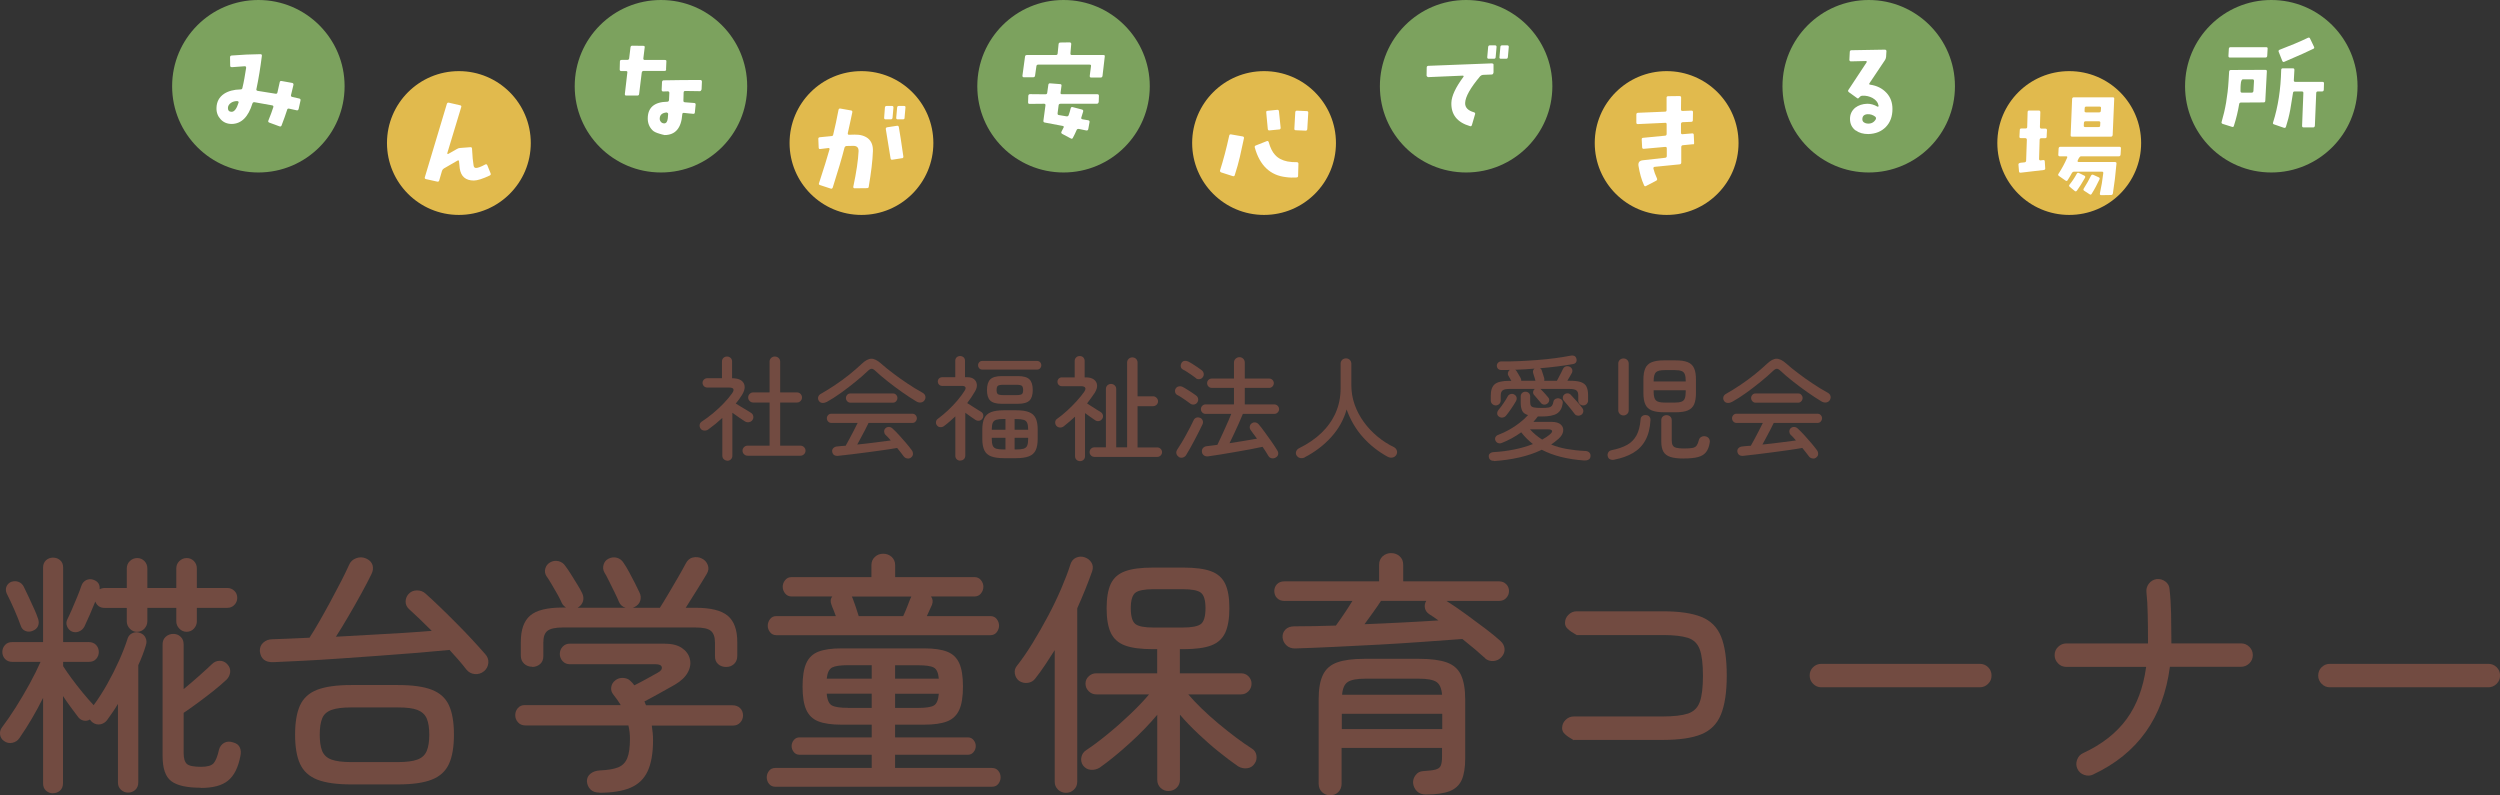 <?xml version="1.0" encoding="UTF-8"?>
<svg id="_レイヤー_2" data-name="レイヤー 2" xmlns="http://www.w3.org/2000/svg" viewBox="0 0 353.96 112.61">
  <rect x="0" y="0" width="353.96" height="112.61" fill="#333333" stroke="none"/>
  <defs>
    <style>
      .cls-1 {
        fill: #e1ba4d;
      }

      .cls-2 {
        fill: #fff;
      }

      .cls-3 {
        fill: #7ca25e;
      }

      .cls-4 {
        fill: #724b41;
      }
    </style>
  </defs>
  <g id="footer">
    <g>
      <g>
        <path class="cls-4" d="M102.98,65.22c-.19,0-.36-.07-.5-.2-.14-.13-.21-.31-.21-.52v-5.33c-.32.3-.65.58-.98.86-.34.27-.67.53-1.02.78-.17.12-.37.17-.58.15-.22-.02-.39-.11-.5-.28-.12-.17-.16-.35-.13-.54.03-.19.13-.34.3-.45.51-.33,1.04-.72,1.57-1.16s1.04-.91,1.51-1.4c.47-.49.87-.96,1.19-1.41.41-.56.27-.85-.4-.85h-3.09c-.18,0-.34-.06-.47-.19-.13-.13-.2-.29-.2-.48,0-.18.07-.34.2-.46.13-.13.29-.19.47-.19h2.08v-2.37c0-.21.07-.38.21-.51s.3-.19.5-.19c.2,0,.37.06.51.19s.21.3.21.51v2.37c.86.01,1.42.25,1.66.73s.13,1.06-.34,1.77c-.23.36-.5.73-.8,1.09.21.13.46.28.73.44.27.17.54.33.8.48.26.16.47.29.63.39.17.11.28.26.32.46.04.2,0,.38-.11.55s-.28.27-.48.31c-.2.04-.39,0-.58-.1-.22-.14-.5-.33-.84-.56-.34-.23-.65-.46-.95-.67v6.08c0,.21-.07.39-.21.52-.14.13-.31.2-.51.2ZM105.84,64.52c-.19,0-.36-.07-.5-.21-.14-.14-.21-.3-.21-.5s.07-.36.21-.5.3-.21.5-.21h3.12v-6.11h-2.32c-.19,0-.36-.07-.5-.21s-.21-.3-.21-.5c0-.2.07-.37.21-.51s.3-.21.5-.21h2.32v-4.34c0-.22.07-.4.22-.54.14-.13.32-.2.52-.2.21,0,.39.07.54.2.14.13.22.31.22.54v4.34h2.38c.19,0,.36.07.5.21.14.14.21.31.21.51s-.07.36-.21.5c-.14.14-.3.21-.5.21h-2.38v6.11h2.88c.19,0,.36.07.5.21.14.14.21.3.21.5s-.07.36-.21.5c-.14.14-.3.21-.5.21h-7.49Z"/>
        <path class="cls-4" d="M117,56.92c-.2.11-.41.15-.62.12s-.37-.14-.47-.33c-.1-.17-.11-.35-.06-.53.06-.18.19-.33.39-.43.64-.36,1.31-.78,2-1.24.69-.46,1.36-.95,2.01-1.47.64-.52,1.22-1.02,1.74-1.51.5-.48.96-.73,1.36-.74s.86.21,1.38.67c.48.43,1.04.89,1.7,1.38.65.5,1.33.98,2.05,1.46.71.48,1.41.9,2.08,1.27.25.13.39.29.45.5.05.2.02.39-.1.58s-.29.29-.5.33c-.22.04-.45-.01-.68-.15-.64-.38-1.32-.83-2.03-1.33-.71-.5-1.4-1.02-2.06-1.54s-1.24-1.02-1.73-1.48c-.19-.18-.36-.27-.5-.27s-.32.1-.52.29c-.51.49-1.1,1.01-1.77,1.55-.67.54-1.35,1.07-2.06,1.58-.71.51-1.39.94-2.04,1.3ZM129,64.77c-.16.13-.34.18-.54.14-.2-.03-.36-.12-.48-.26-.14-.18-.29-.38-.45-.59-.16-.21-.33-.43-.51-.64-.54.1-1.18.2-1.9.3-.72.11-1.47.21-2.26.31-.79.1-1.55.2-2.28.29s-1.38.16-1.94.22c-.48.03-.75-.17-.82-.61-.02-.2.04-.37.18-.5.14-.13.32-.21.54-.22.18-.02.37-.04.57-.06.2-.02.4-.03.62-.04.15-.26.33-.58.53-.96.2-.38.41-.78.62-1.18s.39-.77.55-1.09h-3.74c-.17,0-.32-.07-.44-.2-.12-.13-.18-.29-.18-.46s.06-.32.18-.45c.12-.13.27-.19.44-.19h11.49c.18,0,.33.06.45.19s.18.28.18.45-.06.32-.18.46-.27.2-.45.2h-6.21c-.13.28-.29.59-.47.95-.19.36-.38.72-.58,1.09-.2.37-.38.71-.55,1.02.83-.08,1.67-.18,2.52-.29.85-.11,1.59-.2,2.23-.29-.26-.31-.51-.58-.77-.82-.11-.12-.16-.27-.17-.45,0-.18.06-.33.18-.45.15-.14.32-.2.51-.19.19.01.36.09.5.22.29.27.6.58.93.94.33.36.65.73.97,1.1.31.37.59.71.82,1.03.12.15.17.33.17.53,0,.2-.09.36-.25.48ZM120.39,57.01c-.17,0-.32-.07-.44-.2-.12-.13-.18-.29-.18-.46s.06-.32.18-.45c.12-.13.27-.19.44-.19h6.06c.17,0,.31.06.43.19.12.13.18.28.18.45s-.06.32-.18.46c-.12.13-.26.2-.43.2h-6.06Z"/>
        <path class="cls-4" d="M135.95,65.22c-.19,0-.35-.06-.49-.19-.13-.13-.2-.3-.2-.51v-5.57c-.26.25-.52.48-.78.71s-.54.45-.82.66c-.15.12-.32.17-.52.16s-.35-.09-.47-.24c-.12-.14-.17-.3-.15-.49.02-.19.1-.33.25-.44.48-.35.96-.76,1.46-1.22.49-.46.94-.93,1.35-1.42.41-.49.74-.94,1-1.36.14-.22.17-.39.1-.5-.07-.11-.22-.17-.44-.17h-2.83c-.18,0-.33-.06-.45-.18-.12-.12-.18-.27-.18-.44,0-.18.06-.33.18-.44s.27-.17.45-.17h1.84v-2.32c0-.21.07-.38.2-.5.13-.12.3-.18.49-.18s.35.06.49.18c.13.12.2.29.2.5v2.32h.37c.37,0,.67.09.9.27.22.18.36.42.4.72.04.3-.03.62-.22.96-.17.3-.35.59-.54.87s-.39.56-.6.84c.18.12.4.26.66.42.26.17.5.32.74.47.24.15.43.27.57.35.17.1.27.24.3.43.03.19,0,.36-.1.51-.11.17-.25.27-.44.31-.19.04-.37,0-.55-.1-.17-.12-.39-.27-.67-.46-.28-.19-.54-.38-.78-.56v6.06c0,.21-.07.38-.2.51-.13.13-.3.19-.5.19ZM139.09,52.33c-.18,0-.33-.06-.44-.18-.11-.12-.17-.27-.17-.44s.06-.31.17-.43c.11-.12.26-.18.44-.18h7.73c.18,0,.33.06.44.18.11.12.17.26.17.43s-.06.32-.17.44c-.11.12-.26.18-.44.18h-7.73ZM142.12,64.87c-.76,0-1.36-.09-1.8-.26-.44-.17-.76-.45-.95-.85s-.29-.93-.29-1.6v-1.36c0-.67.1-1.21.29-1.6s.51-.68.95-.85,1.04-.26,1.8-.26h1.76c.76,0,1.36.08,1.8.26.44.17.76.45.95.85.19.39.29.93.29,1.6v1.36c0,.67-.1,1.21-.29,1.6-.19.39-.51.68-.95.85-.44.17-1.04.26-1.8.26h-1.76ZM141.83,57.17c-.78,0-1.32-.15-1.63-.46-.31-.3-.46-.8-.46-1.48s.15-1.2.46-1.51.85-.47,1.63-.47h2.3c.78,0,1.32.16,1.63.47.31.31.46.82.46,1.51s-.16,1.18-.46,1.48c-.31.3-.85.46-1.63.46h-2.3ZM140.42,60.84h1.94v-1.52h-.24c-.46,0-.81.04-1.06.11-.25.08-.41.22-.5.43-.09.21-.14.53-.14.94v.03ZM142.12,63.64h.24v-1.65h-1.94v.18c0,.41.05.71.14.93.09.21.26.36.5.43.25.07.6.11,1.06.11ZM142.02,55.94h1.92c.37,0,.62-.05.74-.14.12-.09.18-.28.18-.57s-.06-.5-.18-.6c-.12-.1-.37-.15-.74-.15h-1.92c-.37,0-.62.05-.74.15-.12.1-.18.3-.18.6s.06.48.18.57c.12.09.37.14.74.14ZM143.65,60.84h1.92v-.03c0-.42-.05-.73-.14-.94-.09-.21-.26-.36-.5-.43-.24-.07-.59-.11-1.06-.11h-.22v1.52ZM143.65,63.64h.22c.47,0,.82-.04,1.06-.11.24-.08.41-.22.5-.43.09-.21.14-.52.14-.93v-.18h-1.92v1.65Z"/>
        <path class="cls-4" d="M152.92,65.29c-.19,0-.36-.06-.5-.19s-.21-.3-.21-.51v-5.6c-.27.25-.53.48-.8.71s-.53.45-.8.66c-.17.13-.36.18-.56.17-.2-.02-.37-.1-.5-.26-.12-.16-.17-.34-.15-.53.02-.19.11-.34.28-.45.44-.31.9-.68,1.38-1.12s.94-.89,1.37-1.37c.43-.47.78-.91,1.07-1.32.17-.25.22-.44.15-.58-.07-.14-.26-.22-.57-.22h-2.74c-.17,0-.32-.06-.44-.18-.12-.12-.18-.27-.18-.44,0-.18.06-.33.18-.45s.27-.18.44-.18h1.82v-2.32c0-.21.07-.38.21-.51.14-.13.3-.19.5-.19.2,0,.37.06.5.19.13.13.2.3.2.51v2.32h.14c.51,0,.9.1,1.18.31.27.21.42.48.44.81.02.33-.1.69-.35,1.09-.17.25-.34.49-.52.74-.18.25-.36.49-.55.74.18.12.4.26.65.42.25.17.5.32.74.47.24.15.42.26.55.34.15.1.25.24.3.42s.02.36-.09.52c-.11.17-.25.28-.44.32-.19.04-.37.01-.55-.1-.17-.12-.39-.27-.66-.46-.27-.19-.54-.38-.79-.56v6.1c0,.21-.07.38-.21.51s-.3.19-.5.19ZM154.92,64.68c-.18,0-.34-.07-.46-.2-.13-.13-.19-.29-.19-.47s.06-.34.19-.47c.13-.13.28-.2.46-.2h1.66v-8.26c0-.21.07-.39.21-.52.14-.13.31-.2.51-.2s.38.07.52.2c.14.13.22.31.22.52v8.26h1.54v-12c0-.21.07-.39.22-.53s.32-.21.52-.21c.21,0,.39.07.53.21s.21.31.21.53v4.77h2.19c.19,0,.36.07.5.21.14.14.21.3.21.5s-.07.35-.21.49c-.14.13-.3.2-.5.2h-2.19v5.84h2.8c.18,0,.34.07.47.2.13.13.2.29.2.47s-.07.34-.2.47c-.13.13-.29.2-.47.2h-8.93Z"/>
        <path class="cls-4" d="M168.52,57.14c-.15-.12-.34-.25-.56-.41-.22-.15-.45-.31-.68-.46-.23-.15-.43-.27-.6-.35-.16-.08-.26-.22-.3-.4-.04-.18-.02-.35.08-.51.1-.16.24-.26.42-.3.19-.04.37-.02.54.06.16.07.36.19.6.34s.48.3.72.46c.24.16.43.29.57.4.17.11.28.26.32.46.04.2,0,.38-.11.55-.11.16-.26.26-.46.29-.2.03-.38-.01-.54-.13ZM166.9,64.68c-.18-.11-.29-.26-.34-.45-.04-.19-.01-.37.1-.54.18-.28.38-.6.61-.97.22-.37.45-.75.66-1.15.22-.4.42-.78.61-1.14.19-.36.34-.68.46-.94.08-.18.22-.3.39-.36s.36-.04.55.04c.16.07.28.19.34.36.07.17.06.34-.02.54-.13.27-.29.59-.48.98-.19.38-.4.78-.62,1.2s-.43.82-.65,1.2c-.21.38-.41.71-.58.99-.11.17-.26.28-.46.34-.2.05-.39.03-.58-.08ZM169.33,53.54c-.15-.12-.34-.26-.57-.42-.23-.16-.46-.31-.69-.46-.23-.15-.43-.27-.6-.35-.16-.09-.26-.22-.29-.39-.03-.18,0-.34.08-.5.1-.18.24-.29.42-.32.19-.03.37,0,.54.08.18.09.39.2.62.35s.47.3.7.46.43.29.58.41c.16.12.26.27.3.46.04.19,0,.37-.12.54-.11.16-.26.25-.45.28-.19.03-.37-.01-.53-.12ZM180.63,64.77c-.18.12-.38.15-.58.11-.21-.04-.36-.15-.46-.32-.22-.38-.5-.82-.83-1.3-.47.11-1.04.22-1.72.35-.68.13-1.39.26-2.13.38-.74.13-1.45.25-2.13.36-.68.11-1.25.2-1.7.26-.25.03-.45-.01-.62-.13-.17-.12-.27-.29-.29-.51-.02-.21.03-.39.16-.54s.31-.23.54-.26c.2-.02.43-.05.68-.08s.52-.07.81-.11c.14-.28.3-.61.47-.99.18-.38.36-.78.55-1.2.19-.42.37-.82.54-1.21.17-.39.3-.72.41-.98h-3.65c-.18,0-.34-.07-.46-.2-.13-.13-.19-.29-.19-.47s.06-.34.19-.47c.13-.13.28-.2.46-.2h4.03v-2.34h-3.15c-.18,0-.34-.07-.46-.2-.13-.13-.19-.29-.19-.47s.06-.34.19-.46.28-.19.46-.19h3.15v-2.26c0-.22.08-.41.23-.55.16-.14.33-.22.54-.22.21,0,.39.07.54.22s.22.33.22.55v2.26h3.46c.18,0,.34.06.46.19.13.13.19.28.19.46s-.06.34-.19.47c-.13.13-.28.2-.46.2h-3.46v2.34h4.19c.18,0,.34.07.47.2s.2.29.2.47-.07.34-.2.47c-.13.13-.29.2-.47.2h-4.46c-.14.35-.32.78-.55,1.29-.23.51-.46,1.02-.7,1.53-.23.51-.45.96-.64,1.33.69-.11,1.38-.22,2.07-.33.69-.11,1.29-.22,1.82-.31-.17-.23-.33-.46-.49-.66s-.29-.4-.41-.57c-.11-.15-.15-.31-.12-.5.03-.18.12-.33.26-.43.16-.12.33-.17.52-.14s.34.11.47.26c.26.3.55.67.88,1.13.33.45.66.91.98,1.37s.58.86.78,1.2c.12.18.16.37.13.55s-.14.34-.34.46Z"/>
        <path class="cls-4" d="M184.77,64.74c-.2.11-.41.15-.63.12-.22-.03-.4-.14-.54-.34-.13-.18-.16-.38-.09-.59.07-.21.22-.37.44-.48,1.22-.6,2.26-1.31,3.14-2.15.87-.84,1.55-1.79,2.02-2.86.47-1.07.7-2.22.7-3.47v-3.46c0-.23.07-.42.22-.56.15-.14.33-.21.54-.21s.39.07.54.21c.14.14.22.33.22.56v3.02c0,.95.15,1.86.46,2.74.31.88.74,1.7,1.3,2.47.55.77,1.2,1.45,1.93,2.06s1.51,1.11,2.34,1.51c.2.1.34.26.41.48.07.22.04.44-.09.64-.13.19-.3.31-.53.35-.22.04-.44.01-.66-.1-1.36-.74-2.53-1.67-3.53-2.79s-1.76-2.43-2.3-3.91c-.41,1.43-1.12,2.72-2.15,3.87-1.03,1.15-2.28,2.11-3.75,2.88Z"/>
        <path class="cls-4" d="M211.54,65.25c-.2.01-.37-.03-.51-.13s-.22-.25-.24-.46c-.02-.19.03-.35.17-.46.13-.12.31-.18.54-.19.98-.05,1.95-.18,2.9-.37.95-.19,1.83-.45,2.64-.77-.62-.48-1.17-1.03-1.66-1.66-.86.62-1.78,1.12-2.74,1.5-.19.08-.37.08-.54.02s-.29-.18-.37-.36c-.07-.16-.07-.32,0-.47.08-.15.21-.27.42-.34.51-.19,1.02-.43,1.54-.72s1-.61,1.46-.97.86-.72,1.2-1.1c-.41-.12-.68-.31-.82-.59-.14-.28-.22-.65-.22-1.12v-.93c0-.2.07-.37.2-.49.13-.12.29-.18.47-.18s.34.06.47.18c.13.12.2.29.2.49v.83c0,.24.04.41.13.52s.25.19.48.22c.23.04.57.06,1.01.06s.75-.02.98-.06c.22-.04.38-.13.48-.26.1-.13.17-.32.21-.57.03-.18.14-.31.31-.4.18-.08.34-.11.5-.06.18.04.32.12.41.25s.12.28.09.47c-.1.67-.37,1.15-.81,1.42-.44.28-1.17.42-2.18.42h-.53c-.1.13-.2.25-.3.38-.1.12-.21.25-.33.38h2.54c.62,0,1.07.13,1.34.38.28.25.39.56.34.94s-.28.74-.67,1.09c-.16.14-.33.27-.5.41-.17.13-.35.26-.53.39.68.28,1.42.49,2.22.63.79.14,1.66.24,2.58.28.27.01.47.08.6.22.13.13.19.31.17.52-.01.22-.1.38-.27.48-.17.1-.37.14-.59.13-1.19-.08-2.29-.25-3.3-.5-1-.25-1.91-.59-2.74-1.02-.97.47-2.04.83-3.19,1.09s-2.34.43-3.54.51ZM211.78,57.4c-.19,0-.36-.07-.5-.2s-.21-.3-.21-.5v-.67c0-.76.18-1.3.55-1.62s1.05-.49,2.06-.49h.3l-.42-.74c-.08-.15-.09-.3-.04-.46s.14-.28.28-.35c-.19.01-.39.02-.58.02h-.57c-.45.01-.69-.19-.72-.59-.01-.17.05-.32.18-.45s.3-.19.51-.18c.78.01,1.6,0,2.47-.04.87-.04,1.74-.09,2.61-.16s1.7-.15,2.49-.26c.79-.1,1.49-.22,2.11-.34.51-.11.81.04.9.43.05.2.03.37-.06.5-.09.13-.24.22-.44.25-1.39.25-2.94.44-4.67.59.14.06.23.18.27.34.05.15.11.33.18.55.06.22.12.39.16.52.03.13.03.25,0,.37h1.79c.08-.15.19-.34.3-.56.12-.22.23-.45.34-.66s.19-.38.24-.49c.1-.18.23-.29.42-.34.18-.04.36-.02.53.06.17.09.28.21.34.38.05.17.04.33-.05.5-.07.14-.17.31-.29.51-.12.2-.23.4-.35.59h.35c.67,0,1.19.06,1.57.19.37.13.64.34.79.64.15.3.23.7.23,1.22v.74c0,.2-.07.37-.2.5-.13.13-.3.2-.49.2-.2,0-.37-.07-.5-.2-.13-.13-.2-.3-.2-.5v-.7c0-.34-.08-.58-.26-.72s-.5-.21-.98-.21h-4.13c.06.04.11.08.13.11.15.14.32.32.51.54.19.22.35.41.48.56.12.14.16.29.13.46-.03.17-.12.3-.27.41-.14.11-.29.15-.46.14-.17-.02-.32-.09-.43-.23-.06-.07-.16-.18-.28-.33-.12-.14-.25-.29-.38-.45-.13-.16-.24-.28-.33-.38-.11-.13-.15-.27-.12-.44.03-.17.11-.3.25-.39h-3.6c-.48,0-.81.07-.98.21-.17.14-.26.38-.26.72v.7c0,.2-.07.37-.21.5-.14.13-.3.2-.5.2ZM212.18,58.95c-.14-.12-.21-.26-.2-.43,0-.17.06-.33.17-.46.22-.27.47-.59.73-.98.26-.38.46-.71.6-.98.09-.16.22-.26.42-.31.19-.05.37-.02.53.09.17.11.27.24.3.41.03.17,0,.33-.08.49-.19.33-.42.69-.67,1.06-.26.38-.5.71-.74,1-.13.16-.29.25-.5.28-.2.03-.39-.03-.56-.17ZM215.37,53.91h2.03c-.04-.16-.1-.34-.16-.54-.06-.2-.12-.37-.16-.51-.09-.3-.02-.52.19-.67-.46.04-.92.07-1.38.1s-.92.04-1.38.06c.1.04.18.12.24.24.08.14.18.3.3.5s.2.35.26.46c.06.12.09.24.06.37ZM218.33,62.25c.21-.12.42-.24.61-.37.19-.13.37-.26.53-.4.23-.2.33-.37.27-.5-.05-.13-.24-.19-.54-.19h-2.58c.26.29.53.55.82.79s.59.46.9.66ZM223.91,58.71c-.15.11-.32.15-.51.14-.19-.02-.35-.1-.46-.25-.13-.17-.28-.37-.46-.6s-.37-.46-.56-.68c-.19-.22-.36-.42-.51-.59-.11-.13-.16-.28-.14-.45.01-.17.08-.31.21-.42.13-.12.28-.17.46-.17.18,0,.33.07.45.2.26.27.54.58.86.94.32.36.58.67.77.93.12.15.17.31.15.5-.02.18-.1.33-.25.45Z"/>
        <path class="cls-4" d="M228.56,65.09c-.22.04-.42.02-.6-.06s-.29-.24-.34-.47c-.04-.19,0-.37.1-.53.11-.16.27-.26.49-.3.86-.17,1.58-.42,2.16-.74s1.02-.78,1.34-1.36c.31-.58.5-1.33.57-2.25.01-.2.09-.36.23-.47.14-.11.32-.16.52-.14.22.01.39.08.5.22.11.14.16.3.15.5-.06,1.15-.31,2.11-.73,2.86-.42.76-1,1.35-1.74,1.78-.74.43-1.62.75-2.66.95ZM229.86,58.82c-.2,0-.38-.07-.52-.21s-.22-.31-.22-.53v-6.59c0-.22.07-.4.22-.54.14-.13.32-.2.52-.2s.38.07.52.2c.14.13.22.31.22.54v6.59c0,.21-.07.39-.22.53s-.32.21-.52.21ZM235.59,58.37c-.73,0-1.3-.09-1.73-.26-.43-.18-.73-.46-.91-.86-.18-.39-.27-.93-.27-1.6v-1.9c0-.67.09-1.21.27-1.61.18-.4.49-.69.91-.86.43-.17,1-.26,1.73-.26h1.63c.74,0,1.31.08,1.74.26.42.17.72.46.9.86.18.4.26.94.26,1.61v1.9c0,.67-.09,1.21-.26,1.6-.18.39-.47.68-.9.86-.42.18-1,.26-1.74.26h-1.63ZM234.13,54.01h4.54v-.08c0-.41-.04-.72-.13-.94-.09-.22-.24-.38-.47-.46-.23-.09-.56-.13-.98-.13h-1.36c-.64,0-1.07.1-1.28.31-.21.21-.32.62-.32,1.22v.08ZM235.73,57h1.36c.43,0,.75-.04.98-.13.23-.08.39-.24.47-.46.08-.22.13-.53.13-.93v-.22h-4.54v.22c0,.6.11,1,.32,1.21.21.21.64.31,1.28.31ZM238.41,64.92c-.79,0-1.42-.07-1.89-.22s-.81-.4-1.01-.75c-.2-.35-.3-.83-.3-1.44v-3.01c0-.22.07-.4.22-.53.14-.13.32-.19.52-.19s.38.06.52.19c.14.13.22.3.22.53v2.83c0,.31.04.55.14.72.09.17.26.29.51.35.25.06.61.1,1.08.1.53,0,.94-.03,1.21-.08.27-.05.47-.17.59-.34.12-.17.23-.43.31-.77.05-.21.18-.37.37-.46.19-.1.4-.12.62-.06.22.06.38.18.47.34.09.17.12.36.07.58-.1.58-.27,1.02-.54,1.34-.26.32-.64.54-1.14.67s-1.15.19-1.98.19Z"/>
        <path class="cls-4" d="M245.16,56.92c-.2.11-.41.15-.62.12s-.37-.14-.47-.33c-.1-.17-.11-.35-.06-.53.06-.18.19-.33.39-.43.64-.36,1.31-.78,2-1.24.69-.46,1.36-.95,2.01-1.47.64-.52,1.22-1.02,1.74-1.51.5-.48.96-.73,1.36-.74s.86.21,1.38.67c.48.43,1.04.89,1.7,1.38.65.5,1.33.98,2.05,1.46.71.48,1.41.9,2.08,1.27.25.13.39.29.45.5.05.2.02.39-.1.58s-.29.29-.5.33c-.22.04-.45-.01-.68-.15-.64-.38-1.32-.83-2.03-1.33-.71-.5-1.4-1.02-2.06-1.54s-1.24-1.02-1.73-1.48c-.19-.18-.36-.27-.5-.27s-.32.1-.52.29c-.51.49-1.1,1.01-1.77,1.55-.67.54-1.35,1.07-2.06,1.58-.71.51-1.39.94-2.04,1.3ZM257.16,64.77c-.16.13-.34.18-.54.14-.2-.03-.36-.12-.48-.26-.14-.18-.29-.38-.45-.59-.16-.21-.33-.43-.51-.64-.54.1-1.18.2-1.9.3-.72.11-1.47.21-2.26.31-.79.1-1.55.2-2.28.29s-1.38.16-1.94.22c-.48.03-.75-.17-.82-.61-.02-.2.04-.37.18-.5.14-.13.32-.21.54-.22.18-.02.37-.04.57-.06.2-.02.4-.03.62-.04.15-.26.33-.58.53-.96.2-.38.41-.78.62-1.18s.39-.77.55-1.09h-3.74c-.17,0-.32-.07-.44-.2-.12-.13-.18-.29-.18-.46s.06-.32.18-.45c.12-.13.27-.19.44-.19h11.49c.18,0,.33.06.45.19s.18.28.18.45-.06.32-.18.46-.27.2-.45.2h-6.21c-.13.28-.29.59-.47.95-.19.36-.38.72-.58,1.09-.2.37-.38.71-.55,1.02.83-.08,1.67-.18,2.52-.29.85-.11,1.59-.2,2.23-.29-.26-.31-.51-.58-.77-.82-.11-.12-.16-.27-.17-.45,0-.18.06-.33.18-.45.15-.14.32-.2.51-.19.19.01.36.09.5.22.29.27.6.58.93.94.33.36.65.73.97,1.1.31.37.59.71.82,1.03.12.15.17.33.17.53,0,.2-.09.36-.25.48ZM248.55,57.01c-.17,0-.32-.07-.44-.2-.12-.13-.18-.29-.18-.46s.06-.32.18-.45c.12-.13.27-.19.44-.19h6.06c.17,0,.31.06.43.19.12.13.18.28.18.45s-.06.32-.18.46c-.12.13-.26.2-.43.2h-6.06Z"/>
      </g>
      <g>
        <path class="cls-4" d="M7.5,112.32c-.38,0-.71-.13-.99-.38-.28-.25-.41-.59-.41-1.03v-12.1c-1.03,2.06-2.15,3.96-3.35,5.69-.24.36-.58.58-1.01.67s-.83,0-1.19-.27c-.31-.22-.49-.52-.54-.9-.05-.38.05-.73.29-1.04.6-.79,1.24-1.73,1.93-2.81.68-1.08,1.34-2.19,1.96-3.33s1.14-2.18,1.55-3.11H1.74c-.43,0-.77-.14-1.03-.41-.25-.28-.38-.61-.38-.99s.13-.71.38-.99c.25-.28.59-.41,1.03-.41h4.36v-10.55c0-.43.14-.77.41-1.03.28-.25.61-.38.99-.38.41,0,.75.13,1.03.38.28.25.41.59.41,1.03v10.55h3.64c.43,0,.77.14,1.03.41.25.28.38.61.38.99s-.13.71-.38.99c-.25.28-.59.41-1.03.41h-3.64v.61c.34.53.74,1.12,1.22,1.76.48.65.98,1.3,1.51,1.94.53.65,1.03,1.22,1.51,1.73.02.02.04.04.04.05,0,.01.01.03.04.05.67-.91,1.31-1.91,1.93-3.01.61-1.09,1.17-2.2,1.67-3.31.5-1.12.91-2.17,1.22-3.15.12-.36.36-.61.72-.76.36-.14.71-.14,1.04,0,.36.12.62.35.77.68.16.34.17.68.05,1.04-.26.89-.62,1.84-1.08,2.84v16.6c0,.43-.14.78-.41,1.04-.28.26-.62.4-1.03.4-.38,0-.72-.13-1.01-.4-.29-.26-.43-.61-.43-1.04v-11.12c-.24.41-.49.8-.76,1.19-.26.38-.53.76-.79,1.12-.24.31-.55.5-.94.58-.38.07-.74-.01-1.08-.25-.14-.1-.28-.24-.4-.43-.26.17-.55.22-.86.16-.31-.06-.58-.22-.79-.49-.31-.41-.66-.87-1.04-1.39-.38-.52-.76-1.05-1.12-1.6v12.35c0,.43-.14.77-.41,1.03-.28.25-.62.38-1.03.38ZM4.62,89.32c-.34.14-.67.15-1.01.02-.34-.13-.56-.39-.68-.77-.22-.62-.52-1.38-.92-2.29s-.75-1.65-1.06-2.25c-.14-.34-.16-.66-.04-.97.12-.31.35-.54.68-.68.36-.12.7-.12,1.03,0,.32.12.57.35.74.68.19.38.42.86.68,1.42.26.56.52,1.12.77,1.67.25.55.45,1.04.59,1.48.12.36.11.7-.02,1.01-.13.31-.39.54-.77.68ZM19.42,89.46c-.41,0-.76-.15-1.04-.45-.29-.3-.43-.64-.43-1.03v-1.91h-3.13c-.65,0-1.09-.3-1.33-.9-.24.6-.5,1.23-.79,1.89-.29.66-.54,1.22-.76,1.67-.17.31-.42.54-.76.68-.34.14-.67.14-1.01,0-.31-.14-.53-.38-.67-.72s-.13-.66.02-.97c.19-.38.41-.87.67-1.46s.5-1.19.76-1.8c.25-.61.44-1.11.56-1.49.12-.38.35-.66.68-.83.34-.17.7-.18,1.08-.04.62.24.9.68.83,1.33.24-.12.48-.18.72-.18h3.13v-2.77c0-.41.14-.76.43-1.04s.64-.43,1.04-.43.75.14,1.03.43c.28.29.41.64.41,1.04v2.77h4.1v-2.77c0-.41.14-.76.43-1.04s.64-.43,1.04-.43.75.14,1.03.43c.28.29.41.64.41,1.04v2.77h4.32c.38,0,.71.13.99.4.28.26.41.6.41,1.01,0,.38-.14.71-.41.99s-.61.41-.99.41h-4.32v1.91c0,.38-.14.73-.41,1.03-.28.3-.62.45-1.03.45s-.76-.15-1.04-.45c-.29-.3-.43-.64-.43-1.03v-1.91h-4.1v1.91c0,.38-.14.73-.41,1.03-.28.3-.62.45-1.03.45ZM28.42,111.53c-1.97,0-3.36-.31-4.18-.94-.82-.62-1.22-1.81-1.22-3.56v-15.8c0-.46.15-.81.45-1.08.3-.26.65-.4,1.06-.4s.76.13,1.04.4c.29.27.43.62.43,1.08v6.34c.7-.58,1.42-1.19,2.16-1.85.74-.66,1.37-1.23,1.87-1.71.29-.29.64-.44,1.06-.45.42-.01.79.15,1.1.49.31.34.44.71.4,1.12-.05.41-.22.76-.5,1.04-.5.48-1.11,1-1.82,1.57-.71.56-1.43,1.12-2.18,1.67-.74.55-1.44,1.04-2.09,1.48v5.69c0,.77.16,1.28.47,1.55.31.27.98.4,2.02.4.86,0,1.45-.17,1.75-.5.3-.34.56-.98.77-1.94.12-.43.37-.75.74-.96.37-.2.8-.22,1.28-.05.46.12.76.35.92.7.16.35.19.75.09,1.21-.31,1.63-.89,2.8-1.75,3.49-.85.7-2.14,1.04-3.87,1.04Z"/>
        <path class="cls-4" d="M68.52,95.04c-.38.31-.82.44-1.3.4-.48-.05-.88-.26-1.19-.65-.65-.84-1.44-1.76-2.38-2.77-1.27.12-2.75.25-4.45.4-1.69.14-3.48.28-5.36.41-1.88.13-3.76.26-5.62.4-1.86.13-3.61.24-5.24.32-1.63.08-3.05.15-4.25.2-1.18.05-1.82-.47-1.94-1.55-.02-.5.14-.91.49-1.22.35-.31.77-.47,1.28-.47.7-.02,1.49-.05,2.38-.09.89-.04,1.85-.08,2.88-.13.41-.62.87-1.39,1.39-2.29s1.04-1.85,1.58-2.84c.54-1,1.04-1.95,1.51-2.86.47-.91.83-1.67,1.1-2.27.19-.48.53-.81,1.01-.99.48-.18.95-.17,1.4.02.5.22.82.54.94.96s.06.86-.18,1.31c-.38.79-.87,1.72-1.46,2.79-.59,1.07-1.19,2.14-1.82,3.2-.62,1.07-1.2,2.01-1.73,2.83,1.61-.1,3.23-.19,4.86-.27,1.63-.08,3.2-.17,4.7-.27s2.84-.19,4.01-.29c-.58-.58-1.13-1.12-1.67-1.64-.54-.52-1.04-.98-1.49-1.39-.36-.31-.54-.68-.54-1.1s.14-.79.43-1.1c.31-.34.71-.5,1.19-.5s.89.16,1.22.47c.62.55,1.31,1.2,2.07,1.93.76.73,1.53,1.49,2.32,2.29.79.79,1.54,1.57,2.23,2.32.7.76,1.3,1.42,1.8,2,.34.36.49.78.45,1.26-.04.48-.25.88-.63,1.19ZM49.73,111.06c-2.06,0-3.67-.23-4.82-.68-1.15-.46-1.96-1.2-2.43-2.23-.47-1.03-.7-2.41-.7-4.14s.23-3.11.7-4.14c.47-1.03,1.28-1.77,2.43-2.21,1.15-.44,2.76-.67,4.82-.67h6.59c2.06,0,3.67.22,4.82.67,1.15.45,1.96,1.18,2.43,2.21.47,1.03.7,2.41.7,4.14s-.23,3.11-.7,4.14c-.47,1.03-1.28,1.78-2.43,2.23-1.15.46-2.76.68-4.82.68h-6.59ZM49.73,107.9h6.59c1.22,0,2.15-.12,2.79-.36s1.07-.65,1.31-1.22c.24-.58.36-1.34.36-2.3s-.12-1.72-.36-2.29c-.24-.56-.68-.96-1.31-1.21s-1.57-.36-2.79-.36h-6.59c-1.22,0-2.16.12-2.81.36-.65.24-1.09.64-1.31,1.21-.23.56-.34,1.33-.34,2.29s.11,1.73.34,2.3.67.98,1.31,1.22c.65.24,1.58.36,2.81.36Z"/>
        <path class="cls-4" d="M84.86,112.22c-.53,0-.94-.14-1.24-.43-.3-.29-.47-.66-.52-1.12-.02-.46.14-.83.49-1.12.35-.29.8-.44,1.35-.47,1.1-.05,1.96-.19,2.57-.43.61-.24,1.04-.68,1.3-1.31s.38-1.54.38-2.72c0-.67-.07-1.31-.22-1.91h-14.58c-.43,0-.78-.14-1.04-.43-.26-.29-.4-.62-.4-1.01,0-.41.13-.75.38-1.03s.57-.41.95-.41h13.61c-.17-.26-.34-.52-.5-.76-.17-.24-.35-.48-.54-.72-.26-.31-.37-.67-.31-1.06.06-.4.25-.71.56-.95.31-.26.68-.38,1.12-.36.43.03.77.16,1.01.4.12.1.22.2.31.31.08.11.17.22.27.34.53-.26,1.11-.57,1.75-.92.64-.35,1.15-.63,1.53-.85.46-.24.66-.5.61-.79-.05-.29-.35-.43-.9-.43h-12.13c-.41,0-.74-.14-1.01-.43-.26-.29-.4-.62-.4-1.01,0-.41.13-.76.4-1.04.26-.29.6-.43,1.01-.43h13.39c1.06,0,1.88.2,2.48.61.6.41.98.92,1.13,1.55.16.62.06,1.26-.29,1.91-.35.65-.95,1.22-1.82,1.73-.77.43-1.49.83-2.16,1.21s-1.39.76-2.16,1.17l.22.54h12.2c.48,0,.86.14,1.13.41s.41.62.41,1.03c0,.38-.13.72-.4,1.01-.26.29-.61.43-1.04.43h-11.48c.05.34.09.68.13,1.03.04.35.05.69.05,1.03,0,1.85-.26,3.32-.77,4.41s-1.33,1.87-2.45,2.34c-1.12.47-2.57.7-4.37.7ZM75.36,94.4c-.46,0-.84-.14-1.15-.43s-.47-.67-.47-1.15v-1.94c0-1.73.44-2.97,1.33-3.73.89-.76,2.41-1.13,4.57-1.13h.5c-.29-.19-.49-.42-.61-.68-.12-.29-.32-.68-.59-1.17-.28-.49-.56-.98-.85-1.47s-.53-.87-.72-1.13c-.22-.34-.27-.7-.16-1.08.11-.38.33-.67.67-.86.38-.22.78-.28,1.19-.18.41.1.73.32.97.68.24.31.51.71.81,1.19.3.48.59.95.88,1.42.29.47.52.87.68,1.21.19.38.24.77.14,1.15s-.35.7-.76.94h6.77c-.46-.14-.77-.43-.94-.86-.12-.31-.32-.74-.59-1.29-.28-.55-.55-1.1-.81-1.64s-.48-.94-.65-1.21c-.19-.34-.23-.7-.11-1.1.12-.4.36-.68.72-.85.38-.19.77-.23,1.17-.12.4.11.71.35.95.74.22.31.47.73.76,1.26.29.53.56,1.06.83,1.58.26.53.48.97.65,1.33.19.38.23.77.11,1.17-.12.4-.41.7-.86.92-.02.02-.05.04-.09.04s-.07.01-.09.04h3.82c.34-.53.74-1.19,1.22-2,.48-.8.95-1.6,1.4-2.39.46-.79.8-1.42,1.04-1.87.24-.48.58-.77,1.03-.86.44-.1.86-.05,1.24.14.41.19.69.5.85.92.16.42.11.83-.13,1.24-.38.65-.86,1.42-1.42,2.32-.56.9-1.09,1.73-1.57,2.5h1.4c2.14,0,3.65.38,4.55,1.13.9.76,1.35,2,1.35,3.73v1.94c0,.48-.15.86-.45,1.15-.3.29-.68.43-1.13.43s-.83-.13-1.13-.4c-.3-.26-.45-.64-.45-1.12v-1.94c0-.79-.2-1.34-.59-1.66s-1.12-.47-2.18-.47h-18.76c-1.06,0-1.78.16-2.18.47s-.59.86-.59,1.66v1.94c0,.48-.16.85-.47,1.12-.31.26-.68.4-1.12.4Z"/>
        <path class="cls-4" d="M109.78,111.39c-.38,0-.68-.14-.9-.41-.22-.28-.32-.58-.32-.92s.11-.64.32-.92c.22-.28.52-.41.9-.41h13.64v-1.87h-10.22c-.34,0-.61-.13-.81-.38-.2-.25-.31-.53-.31-.85s.1-.59.31-.85c.2-.25.47-.38.81-.38h10.22v-1.8h-4.32c-1.37,0-2.45-.16-3.24-.47-.79-.31-1.36-.86-1.71-1.64-.35-.78-.52-1.88-.52-3.29s.17-2.51.52-3.29c.35-.78.92-1.33,1.71-1.64.79-.31,1.87-.47,3.24-.47h11.77c1.37,0,2.45.16,3.24.47.79.31,1.36.86,1.71,1.64.35.78.52,1.88.52,3.29s-.17,2.51-.52,3.29c-.35.78-.92,1.33-1.71,1.64-.79.31-1.87.47-3.24.47h-4.14v1.8h10.3c.34,0,.61.13.81.38.2.25.31.53.31.85s-.1.59-.31.85c-.2.25-.47.38-.81.38h-10.3v1.87h13.72c.38,0,.68.14.9.41.22.28.32.58.32.92s-.11.64-.32.92c-.22.28-.52.41-.9.41h-30.67ZM109.92,89.93c-.38,0-.68-.14-.9-.43-.22-.29-.32-.59-.32-.9,0-.34.11-.65.32-.94.22-.29.52-.43.9-.43h8.42c-.1-.29-.2-.57-.32-.85-.12-.28-.22-.52-.29-.74-.19-.46-.16-.85.11-1.19h-5.76c-.38,0-.69-.14-.92-.43-.23-.29-.34-.6-.34-.94s.11-.65.34-.94c.23-.29.53-.43.92-.43h11.3v-1.69c0-.48.16-.87.49-1.17.32-.3.71-.45,1.17-.45.48,0,.88.15,1.21.45.32.3.49.69.49,1.17v1.69h11.23c.38,0,.69.14.92.43.23.29.34.6.34.94s-.11.65-.34.94c-.23.29-.53.43-.92.43h-6.16c.26.34.31.73.14,1.19-.1.22-.21.46-.34.74-.13.28-.26.56-.38.85h9c.38,0,.68.14.9.43.22.29.32.6.32.94,0,.31-.11.61-.32.9-.22.29-.52.43-.9.43h-30.31ZM117.05,96.09h6.37v-1.91h-3.35c-1.08,0-1.83.11-2.25.32-.42.22-.68.74-.77,1.58ZM120.07,100.23h3.35v-2.02h-6.37c.07.89.32,1.45.74,1.67.42.23,1.18.34,2.29.34ZM121.58,87.23h6.3c.19-.41.38-.85.56-1.31.18-.47.33-.86.45-1.17.05-.05.08-.1.09-.16s.03-.1.05-.13h-8.42s.05.1.07.16c.02.06.05.11.07.16.1.26.23.64.4,1.12.17.48.31.92.43,1.33ZM126.73,96.09h6.19c-.07-.84-.31-1.37-.72-1.58-.41-.22-1.15-.32-2.23-.32h-3.24v1.91ZM126.73,100.23h3.24c1.1,0,1.85-.11,2.25-.34.4-.23.63-.79.7-1.67h-6.19v2.02Z"/>
        <path class="cls-4" d="M150.92,112.25c-.43,0-.8-.15-1.12-.45-.31-.3-.47-.67-.47-1.1v-18.65c-.46.72-.91,1.42-1.37,2.11-.46.68-.92,1.33-1.4,1.93-.26.34-.61.53-1.04.59-.43.06-.84-.03-1.22-.27-.34-.26-.54-.6-.61-1.01-.07-.41.01-.77.25-1.08.74-.94,1.49-2.02,2.25-3.26.76-1.24,1.49-2.52,2.2-3.85s1.33-2.63,1.87-3.89c.54-1.26.97-2.38,1.28-3.37.14-.48.41-.81.81-.99.4-.18.81-.2,1.24-.05.41.14.72.39.94.74.22.35.25.75.11,1.21-.29.82-.61,1.67-.97,2.56s-.74,1.79-1.15,2.7v24.55c0,.46-.16.83-.47,1.13-.31.3-.68.45-1.12.45ZM165.47,112c-.46,0-.84-.15-1.15-.45-.31-.3-.47-.68-.47-1.13v-9.22c-1.1,1.32-2.4,2.66-3.89,4.01-1.49,1.36-2.9,2.51-4.25,3.47-.38.24-.8.34-1.26.31s-.83-.25-1.12-.63c-.24-.36-.31-.75-.22-1.17s.31-.74.65-.96c.91-.6,1.93-1.36,3.04-2.27,1.12-.91,2.2-1.87,3.26-2.88,1.06-1.01,1.93-1.93,2.63-2.77h-7.49c-.41,0-.76-.15-1.06-.45-.3-.3-.45-.65-.45-1.06s.15-.76.45-1.04c.3-.29.65-.43,1.06-.43h8.64v-3.42h-.61c-1.68,0-2.99-.17-3.94-.52-.95-.35-1.62-.95-2.02-1.8-.4-.85-.59-2.01-.59-3.47s.2-2.62.59-3.46c.4-.84,1.07-1.43,2.02-1.78s2.26-.52,3.94-.52h4.32c1.68,0,2.99.17,3.92.52.94.35,1.6.94,2,1.78.4.84.59,1.99.59,3.46s-.2,2.62-.59,3.47c-.4.85-1.06,1.45-2,1.8-.94.35-2.25.52-3.92.52h-.5v3.42h8.68c.41,0,.76.14,1.04.43.29.29.43.64.43,1.04s-.14.76-.43,1.06c-.29.3-.64.45-1.04.45h-7.49c.53.62,1.16,1.3,1.91,2.02.74.72,1.54,1.43,2.39,2.14.85.71,1.69,1.37,2.5,1.98.82.61,1.55,1.12,2.2,1.53.36.22.58.54.65.97.07.43-.01.82-.25,1.15-.24.38-.59.61-1.04.67s-.89-.03-1.3-.27c-.84-.58-1.76-1.27-2.75-2.07-1-.8-1.97-1.66-2.92-2.56s-1.81-1.79-2.57-2.68v9.22c0,.46-.16.83-.47,1.13-.31.3-.68.45-1.12.45ZM163.34,88.85h4.1c1.3,0,2.16-.17,2.59-.5.43-.34.65-1.08.65-2.23s-.22-1.86-.65-2.2c-.43-.34-1.3-.5-2.59-.5h-4.1c-1.3,0-2.16.17-2.59.5-.43.34-.65,1.07-.65,2.2s.22,1.9.65,2.23c.43.34,1.3.5,2.59.5Z"/>
        <path class="cls-4" d="M210.25,93.17c-.86-.79-1.93-1.69-3.2-2.7-1.63.12-3.47.25-5.51.4s-4.15.28-6.32.4c-2.17.12-4.28.23-6.34.32-2.05.1-3.91.17-5.56.22-.46,0-.85-.14-1.17-.43s-.51-.66-.56-1.12c-.02-.46.11-.83.41-1.13.3-.3.71-.45,1.24-.45,1.78,0,3.74-.04,5.9-.11.38-.53.79-1.1,1.21-1.73s.8-1.21,1.13-1.76h-9.65c-.43,0-.77-.14-1.03-.41s-.38-.61-.38-.99.13-.71.38-.97.59-.4,1.03-.4h13.43v-2.34c0-.5.17-.91.5-1.21.34-.3.73-.45,1.19-.45.48,0,.89.15,1.22.45.34.3.5.7.5,1.21v2.34h13.57c.41,0,.74.13,1.01.4.26.26.4.59.4.97s-.13.71-.4.99c-.26.28-.6.41-1.01.41h-7.45c.84.53,1.74,1.14,2.7,1.84.96.7,1.88,1.38,2.77,2.05s1.62,1.27,2.2,1.8c.34.31.52.67.56,1.08.04.41-.1.79-.41,1.15s-.7.56-1.17.59-.87-.1-1.21-.41ZM188.36,112.61c-.46,0-.85-.15-1.17-.45s-.49-.7-.49-1.21v-11.92c0-1.49.2-2.65.61-3.49.41-.84,1.09-1.43,2.03-1.76.95-.34,2.23-.5,3.83-.5h7.81c1.61,0,2.89.17,3.83.5s1.63.92,2.03,1.76.61,2,.61,3.49v8.35c0,1.3-.17,2.32-.5,3.06-.34.74-.91,1.27-1.71,1.58-.8.31-1.93.47-3.37.47-.53,0-.95-.16-1.26-.47s-.49-.7-.54-1.15c-.02-.41.09-.79.36-1.13.26-.35.61-.53,1.04-.56.82-.05,1.41-.12,1.78-.22.37-.1.62-.28.74-.56.12-.28.18-.69.18-1.24v-1.26h-14.22v5.04c0,.5-.16.91-.47,1.21-.31.3-.7.45-1.15.45ZM189.98,103.22h14.22v-2.16h-14.22v2.16ZM190.02,98.36h14.15c-.07-.91-.34-1.52-.81-1.82-.47-.3-1.29-.45-2.47-.45h-7.56c-1.18,0-2,.15-2.48.45-.48.3-.76.91-.83,1.82ZM193.19,88.38c1.85-.07,3.67-.16,5.47-.25s3.47-.19,5-.29c-.24-.17-.47-.33-.7-.49s-.44-.29-.63-.41c-.34-.24-.53-.53-.59-.88-.06-.35,0-.68.2-.99h-6.41c-.31.48-.68,1.01-1.1,1.6-.42.59-.83,1.16-1.24,1.71Z"/>
        <path class="cls-4" d="M222.82,104.8c-.55-.31-.97-.59-1.24-.85-.28-.25-.41-.53-.41-.85,0-.46.16-.85.49-1.17.32-.32.71-.49,1.17-.49h12.56c1.58,0,2.78-.14,3.6-.41.82-.28,1.37-.82,1.67-1.64.3-.81.45-2.05.45-3.71s-.15-2.9-.45-3.73c-.3-.83-.86-1.37-1.67-1.64-.82-.26-2-.4-3.56-.4h-12.2c-.55-.31-.97-.59-1.24-.85-.28-.25-.41-.53-.41-.85,0-.46.16-.85.49-1.17.32-.32.71-.49,1.17-.49h12.2c2.3,0,4.12.26,5.44.79,1.32.53,2.25,1.45,2.79,2.77.54,1.32.81,3.17.81,5.54s-.28,4.19-.83,5.53-1.48,2.26-2.79,2.79c-1.31.53-3.13.79-5.45.79h-12.56Z"/>
        <path class="cls-4" d="M257.88,97.31c-.46,0-.85-.16-1.17-.49-.32-.32-.49-.71-.49-1.17s.16-.88.49-1.19c.32-.31.71-.47,1.17-.47h22.43c.46,0,.85.16,1.17.47.32.31.49.71.49,1.19s-.16.85-.49,1.17c-.32.32-.71.49-1.17.49h-22.43Z"/>
        <path class="cls-4" d="M296.36,109.66c-.41.19-.83.21-1.28.05s-.76-.44-.95-.85-.21-.83-.05-1.28.44-.76.85-.95c2.64-1.22,4.69-2.82,6.14-4.79,1.45-1.97,2.38-4.44,2.79-7.42h-11.3c-.46,0-.85-.16-1.17-.49s-.49-.71-.49-1.17.16-.85.49-1.17.71-.49,1.17-.49h11.56v-.65c0-1.15-.01-2.32-.04-3.49-.02-1.18-.08-2.21-.18-3.1-.05-.46.07-.86.34-1.22.28-.36.64-.58,1.1-.65.46-.05.87.07,1.24.34.37.28.57.64.59,1.1.12,1.01.19,2.14.22,3.38.02,1.25.04,2.47.04,3.67v.61h9.83c.48,0,.88.16,1.21.49s.49.71.49,1.17-.16.85-.49,1.17-.73.49-1.21.49h-10.04c-.94,7.2-4.55,12.28-10.84,15.23Z"/>
        <path class="cls-4" d="M329.88,97.31c-.46,0-.85-.16-1.17-.49-.32-.32-.49-.71-.49-1.17s.16-.88.49-1.19c.32-.31.71-.47,1.17-.47h22.43c.46,0,.85.16,1.17.47.32.31.49.71.49,1.19s-.16.85-.49,1.17c-.32.32-.71.49-1.17.49h-22.43Z"/>
      </g>
      <g>
        <circle class="cls-3" cx="36.58" cy="12.21" r="12.21"/>
        <circle class="cls-1" cx="64.97" cy="20.25" r="10.18"/>
        <circle class="cls-3" cx="93.58" cy="12.21" r="12.21"/>
        <circle class="cls-1" cx="121.97" cy="20.25" r="10.18"/>
        <circle class="cls-3" cx="150.58" cy="12.21" r="12.21"/>
        <circle class="cls-1" cx="178.97" cy="20.25" r="10.18"/>
        <circle class="cls-3" cx="207.58" cy="12.21" r="12.21"/>
        <circle class="cls-1" cx="235.97" cy="20.25" r="10.18"/>
        <circle class="cls-3" cx="264.58" cy="12.21" r="12.21"/>
        <circle class="cls-1" cx="292.97" cy="20.25" r="10.18"/>
        <circle class="cls-3" cx="321.58" cy="12.21" r="12.21"/>
        <path class="cls-2" d="M156.1,10.74c-.03.16-.11.24-.26.24h-1.34c-.16,0-.22-.08-.21-.24l.18-1.38c.02-.14-.03-.21-.19-.21h-7.28c-.14,0-.24.06-.26.21l-.19,1.34c-.02.16-.11.24-.27.24h-1.33c-.13,0-.19-.08-.19-.22l.37-2.72c.02-.14.11-.21.27-.21h4.11c.14,0,.24-.08.24-.24l.13-1.31c.02-.14.1-.22.26-.22l1.34-.02c.06,0,.11.03.14.08.05.05.06.1.05.16l-.11,1.31c-.02.16.05.24.19.24h4.48c.16,0,.21.06.19.21l-.32,2.74ZM155.53,14.48c0,.14-.1.21-.26.21h-5.12c-.16,0-.26.08-.27.24l-.14,1.09c-.02.16.03.26.18.27.21.03.56.1,1.07.18.16.03.27-.03.32-.18.1-.26.19-.58.29-.98.05-.14.14-.19.29-.14l1.31.34c.14.05.19.13.16.27-.05.19-.14.48-.26.85-.05.14,0,.22.16.26l.82.14c.14.03.21.11.18.27l-.18.99c-.03.14-.13.21-.29.18-.1-.03-.45-.1-1.02-.21-.18-.03-.29.02-.34.16-.16.38-.34.75-.53,1.1-.06.13-.16.16-.3.08l-1.2-.64c-.14-.08-.18-.18-.11-.32.06-.11.16-.32.3-.59.06-.11.02-.19-.13-.22l-2.54-.48c-.14-.03-.21-.11-.19-.26l.29-2.16c0-.08,0-.14-.03-.18-.03-.03-.08-.06-.16-.06l-2.06.02c-.06,0-.13-.02-.16-.05-.03-.03-.05-.1-.05-.18l.03-.91c.02-.16.1-.24.24-.24l2.18.02c.16,0,.24-.06.26-.21l.16-1.15c.03-.14.11-.21.26-.19l1.41.11c.14,0,.22.08.19.24l-.13.98c-.03.14.05.21.19.21h5.03c.14,0,.21.08.21.24l-.03.91Z"/>
        <path class="cls-2" d="M175.56,22.16c-.19.85-.45,1.73-.74,2.64-.03.13-.13.18-.27.14l-1.65-.53c-.14-.06-.19-.16-.16-.29.48-1.5.91-3.14,1.3-4.93.03-.14.13-.19.27-.16l1.65.29c.14.03.19.13.16.27l-.56,2.56ZM183.79,24.91c0,.14-.08.22-.24.22-.5.03-.98.02-1.46-.05-2.24-.24-3.73-1.65-4.43-4.19-.05-.14.02-.26.16-.3l1.54-.61c.14-.05.22,0,.27.14.22.79.51,1.39.9,1.81.43.48,1.02.78,1.76.93.43.08.87.11,1.33.1.06,0,.11.02.16.06.03.03.06.08.06.14l-.05,1.75ZM181.1,18.33l-1.34.13c-.16.03-.24-.05-.26-.19l-.22-2.34c-.02-.16.05-.24.18-.24l1.36-.14c.16-.02.24.05.26.21l.24,2.34c0,.13-.06.21-.21.24ZM185.09,18.29c-.02.14-.1.22-.24.21l-1.38-.06c-.16,0-.22-.08-.21-.22l.13-2.34c.02-.14.1-.22.24-.21l1.38.06c.16,0,.22.08.22.22l-.14,2.34Z"/>
        <path class="cls-2" d="M211.43,10.31c0,.16-.08.22-.22.24l-1.26.05c-.14.02-.27.08-.38.19-1.39,1.65-2.1,2.91-2.13,3.79-.02.64.4,1.07,1.23,1.31.16.05.22.13.18.27l-.45,1.54c-.05.14-.13.21-.27.16-1.81-.53-2.69-1.63-2.64-3.31.03-.96.61-2.19,1.71-3.67.03-.03.03-.08.02-.11-.03-.05-.06-.06-.11-.06l-4.91.21s-.1-.03-.14-.08c-.05-.05-.08-.1-.08-.14l.02-1.14c0-.16.08-.22.22-.24l9.03-.35s.11.03.16.06c.05.05.06.1.05.16v1.12ZM211.76,8.11c-.02.14-.1.21-.24.21h-.74c-.14,0-.21-.06-.21-.21l.13-1.47c.02-.14.1-.22.24-.22h.74c.14,0,.21.08.21.22l-.13,1.47ZM213.48,8.11c0,.14-.1.21-.24.21h-.72c-.16,0-.24-.06-.22-.21l.13-1.47c0-.14.1-.22.24-.22h.74c.14,0,.22.08.21.22l-.13,1.47Z"/>
        <path class="cls-2" d="M239.7,20.42l-1.44.14c-.14.02-.22.1-.22.26v2.19c0,.16-.08.24-.24.26l-3.52.35c-.14.02-.21.1-.18.26.1.4.26.87.5,1.38.06.14.03.24-.1.32l-1.44.75c-.13.08-.22.05-.29-.1-.37-.8-.62-1.73-.79-2.77-.06-.46.14-.72.62-.77l3.15-.35c.16-.02.24-.1.24-.24v-1.11c0-.14-.08-.21-.24-.19l-3.01.27c-.14.02-.22-.05-.24-.19l-.06-1.15c0-.14.06-.22.22-.22l3.09-.3c.16-.02.22-.1.22-.26v-1.34c0-.16-.06-.24-.22-.22l-3.86.18c-.14,0-.21-.06-.21-.22v-1.12c0-.16.06-.24.22-.26l3.84-.16c.16,0,.22-.08.22-.22v-1.76c0-.14.08-.21.24-.21l1.58-.02c.08,0,.13.02.18.05.05.03.06.1.06.18l-.02,1.67c0,.06.02.13.05.16.05.03.1.05.19.05l1.23-.05c.08,0,.14.02.18.05.03.03.05.1.05.16l-.02,1.14c0,.16-.06.22-.21.24l-1.23.05c-.16.02-.24.1-.24.26v1.25c0,.14.08.21.24.19l1.33-.11c.14-.02.24.05.24.19l.05,1.15c.02.14-.05.22-.19.22Z"/>
        <path class="cls-2" d="M262.73,18.48c-.53-.4-.8-.94-.8-1.65,0-.66.26-1.18.74-1.58.46-.35,1.02-.54,1.71-.56.48,0,.96.13,1.42.4.05.02.1.02.13,0,.05-.03.06-.08.05-.11-.08-.46-.37-.83-.86-1.11-.42-.22-.9-.34-1.39-.32-.18,0-.32.06-.43.19l-.08.08c-.1.13-.21.16-.3.06l-1.14-.82c-.13-.1-.16-.21-.08-.32l2.58-3.91s.03-.08.02-.13c-.03-.03-.06-.06-.11-.06l-2.13.05c-.06,0-.11-.02-.16-.06-.03-.03-.06-.1-.06-.14l.06-1.17c.02-.14.1-.21.26-.21l4.71-.08c.06,0,.11.02.16.06.03.03.06.08.06.14l-.05.83c-.02.14-.06.29-.14.42l-2.21,3.3c-.08.11-.05.19.1.21.94.14,1.7.51,2.29,1.14.58.61.86,1.38.86,2.3,0,1.04-.3,1.89-.93,2.54-.62.64-1.44.98-2.48,1.01-.72,0-1.31-.16-1.78-.51ZM265.51,16.52c-.35-.26-.7-.37-1.09-.35-.5.03-.74.27-.74.72,0,.19.08.34.24.45.18.11.35.16.54.16.51.02.88-.19,1.12-.61.06-.14.05-.26-.08-.37Z"/>
        <path class="cls-2" d="M289.79,19.35c-.02.14-.1.22-.24.22h-.53c-.16,0-.24.08-.24.24l-.08,2.71c0,.06.03.11.06.14.05.05.1.06.16.05l.37-.05c.14-.02.22.05.22.21l.06.96c.02.14-.06.22-.22.24l-3.25.38c-.14.02-.24-.05-.24-.21l-.08-.93c-.02-.14.1-.24.32-.27.18-.02.35-.03.51-.05.18-.02.26-.1.26-.26l.1-2.93c0-.16-.08-.24-.22-.24h-.62c-.16,0-.22-.08-.21-.22l.05-.93c0-.14.08-.22.22-.22h.59c.16,0,.24-.06.24-.22l.06-2.1c0-.16.08-.22.22-.22h1.36c.16,0,.22.08.22.24l-.06,2.08c0,.16.08.24.22.24h.56c.16,0,.22.08.22.24l-.05.9ZM300.23,21.91c-.02.14-.08.22-.24.22h-5.36c-.14,0-.3.21-.46.59-.06.14,0,.22.16.22h5.11c.16,0,.24.08.22.22-.13,1.52-.3,2.93-.51,4.23-.03.14-.11.22-.26.22l-1.41.02c-.06,0-.11-.03-.14-.06-.03-.05-.05-.11-.03-.18.21-.95.37-1.91.48-2.88.02-.14-.05-.21-.21-.21h-3.89c-.14,0-.26.06-.34.19-.18.34-.38.67-.61,1.03-.06.11-.16.13-.29.05l-.94-.66c-.13-.08-.14-.19-.06-.3.48-.75.9-1.51,1.22-2.27.06-.14.02-.21-.13-.21h-.9c-.16,0-.22-.08-.22-.22l.05-.91c.02-.14.1-.22.24-.22h8.37c.14,0,.22.08.21.22l-.05.91ZM294.05,26.99c-.08.13-.19.14-.3.05l-.7-.58c-.11-.1-.13-.19-.05-.3.4-.5.75-1.02,1.04-1.57.08-.13.18-.16.3-.1l.77.38c.13.06.16.16.1.29-.42.74-.8,1.35-1.15,1.83ZM299.11,19.14c-.02.14-.1.21-.24.21h-5.49c-.14,0-.22-.06-.21-.21l.21-5.15c.02-.14.1-.21.24-.21h5.51c.16,0,.22.06.21.21l-.22,5.15ZM296.16,27.43c-.08.14-.19.16-.3.08l-.77-.5c-.13-.08-.14-.19-.06-.32.42-.66.75-1.26,1.02-1.81.08-.14.18-.19.32-.13l.77.35c.14.06.18.16.11.3-.35.74-.7,1.41-1.09,2.02ZM297.16,17.17h-1.87c-.16,0-.22.08-.24.22l-.02.38c-.02.16.06.22.22.22h1.86c.16,0,.24-.06.24-.22l.02-.38c.02-.14-.06-.22-.21-.22ZM297.27,15.09h-1.89c-.14,0-.22.08-.22.22l-.02.38c-.02.14.06.22.21.22h1.87c.14,0,.22-.08.22-.22l.03-.38c.02-.14-.06-.22-.21-.22Z"/>
        <path class="cls-2" d="M320.73,14.26c0,.16-.08.24-.24.24l-3.2.02c-.16,0-.24.08-.26.22-.16.98-.4,2-.75,3.09-.03.13-.13.18-.26.13l-1.33-.42c-.14-.06-.19-.16-.14-.3.51-1.71.85-3.63.98-5.78.02-.24.05-.67.08-1.33.02-.14.1-.22.24-.22l4.88-.02c.16,0,.24.08.22.22l-.22,4.15ZM321,7.93c-.02.14-.1.22-.26.22h-5.01c-.16,0-.22-.08-.22-.22l.06-1.04c.02-.14.1-.21.24-.21h5.03c.16,0,.24.06.22.21l-.06,1.04ZM318.9,11.23h-1.33c-.18,0-.29.24-.32.72-.02.13-.03.43-.03.93,0,.16.06.24.21.24h1.36c.16,0,.24-.08.26-.24l.08-1.41c0-.16-.06-.24-.22-.24ZM329,12.74c0,.14-.08.21-.26.21h-.58c-.14,0-.22.08-.22.24l-.19,4.61c-.02.16-.1.24-.24.24h-1.36c-.14,0-.22-.08-.21-.24l.18-4.61c.02-.16-.06-.24-.21-.24h-1.04c-.13,0-.21.08-.22.22-.18,1.09-.3,1.87-.38,2.34-.16.88-.37,1.68-.61,2.42-.05.16-.14.21-.3.16l-1.39-.48c-.14-.03-.19-.13-.14-.27.71-2.22,1.09-4.71,1.15-7.43,0-.16.08-.24.24-.24h1.42c.14,0,.22.08.21.24l-.08,1.46c0,.16.06.22.22.22h3.83c.16,0,.24.08.22.24l-.03.91ZM327.53,6.91c-.66.34-2.02.94-4.11,1.84-.13.06-.22.02-.29-.14l-.5-1.26c-.06-.14-.02-.24.11-.3,1.52-.58,2.87-1.14,4.03-1.7.14-.06.24-.03.3.11l.56,1.17c.06.13.03.22-.11.29Z"/>
        <path class="cls-2" d="M42.27,15.44c-.03.14-.11.21-.26.18l-1.09-.24c-.14-.03-.24.03-.27.18-.21.64-.46,1.38-.78,2.19-.05.14-.14.19-.3.14l-1.44-.53c-.14-.05-.19-.14-.13-.3.29-.72.53-1.34.7-1.9.03-.13-.02-.21-.16-.24-.86-.16-1.7-.3-2.51-.45-.14-.02-.24.05-.29.18-.59,1.92-1.57,2.88-2.93,2.9-.64,0-1.17-.22-1.57-.66-.4-.43-.61-.96-.59-1.6.02-.88.38-1.55,1.09-2.02.59-.38,1.36-.59,2.31-.61.16,0,.24-.06.27-.21.21-.86.37-1.81.53-2.85,0-.16-.08-.24-.21-.22-.14.02-.75.05-1.79.13-.18,0-.26-.06-.26-.21l-.02-1.2c0-.14.08-.22.22-.24,1.42-.11,2.79-.18,4.08-.19.14,0,.21.06.21.21-.21,1.67-.46,3.25-.78,4.75-.03.14.05.21.21.24.86.13,1.7.26,2.5.4.14.03.24-.03.27-.18l.32-1.44c.03-.16.13-.21.27-.18l1.5.27c.14.03.19.13.18.27-.1.38-.21.86-.35,1.46-.03.14.03.22.19.26.21.06.54.13.98.22.14.03.21.13.18.27l-.27,1.22ZM33.74,14.37s-.1-.06-.16-.06c-.32,0-.62.08-.86.24-.29.19-.45.45-.45.75,0,.35.18.53.53.53.38,0,.72-.45.98-1.31.02-.05,0-.1-.03-.14Z"/>
        <path class="cls-2" d="M69.36,24.84c-1.02.48-1.78.72-2.27.72-1.17,0-1.84-.58-2-1.73-.02-.16-.05-.5-.1-.98-.02-.14-.08-.19-.22-.11l-1.92,1.11c-.13.08-.22.19-.27.34l-.4,1.38c-.05.13-.14.18-.29.14l-1.58-.35c-.14-.03-.21-.13-.16-.27l3.12-10.39c.05-.14.14-.19.29-.16l1.6.37c.14.03.19.11.14.26l-1.97,6.51s0,.08.03.11c.03.03.08.03.11,0l1.25-.71c.14-.08.29-.13.43-.13l1.44-.11c.16-.02.22.05.24.19.05,1.07.13,1.86.22,2.38.03.26.16.37.35.37.26,0,.69-.16,1.28-.48.14-.08.26-.05.32.1l.46,1.14c.05.14.02.24-.11.3Z"/>
        <path class="cls-2" d="M94.32,9.83c0,.14-.08.21-.22.21h-2.98c-.14,0-.22.08-.26.24l-.37,3.03c-.02.16-.11.22-.26.22h-1.55c-.16,0-.22-.06-.21-.22l.35-3.03c.03-.14-.03-.22-.19-.22h-.67c-.14,0-.22-.08-.22-.22l.03-1.14c0-.14.08-.22.26-.22h.78c.16,0,.26-.08.27-.22l.19-1.57c.02-.14.1-.22.24-.22l1.58.02c.14,0,.21.06.19.21l-.19,1.55c-.02.16.05.24.21.24h2.83c.16,0,.24.06.22.21l-.05,1.15ZM99.3,12.69c-.02.14-.1.22-.24.22-.51-.02-1.18-.02-2.05-.03-.14,0-.22.08-.22.24-.02.27-.03.66-.03,1.12-.02.14.06.22.21.24.4.02.83.05,1.31.1.14,0,.22.08.21.24l-.11,1.1c0,.14-.1.22-.26.19-.32-.03-.75-.06-1.3-.13-.14,0-.22.06-.22.21-.14,1.95-.98,2.93-2.51,2.93-.26-.06-.48-.11-.69-.18-.51-.14-.85-.32-1.02-.5-.45-.45-.67-1.01-.67-1.66,0-1.55.93-2.35,2.77-2.38.14,0,.22-.08.24-.24,0,0,.02-.34.05-1.03,0-.06-.03-.1-.06-.14-.05-.05-.1-.06-.14-.06l-.69.02c-.06,0-.11-.02-.14-.06-.05-.05-.06-.1-.06-.16l.05-1.12c.02-.16.1-.24.24-.24,1.68-.03,3.41-.05,5.17-.05.16,0,.24.08.24.24l-.05,1.14ZM94.53,16s-.1-.08-.14-.08c-.62.06-.94.32-.98.8-.02.21.03.38.16.53.11.14.27.22.48.22.27,0,.45-.24.5-.72.02-.16.03-.35.05-.61,0-.05-.02-.1-.06-.14Z"/>
        <path class="cls-2" d="M123.01,26.43c-.02.14-.11.21-.27.21l-1.74.02c-.06,0-.11-.02-.14-.05-.05-.05-.05-.1-.05-.16.45-2.11.69-3.78.75-5.03.02-.5-.21-.75-.69-.77-.34,0-.67.02-1.02.02-.14.02-.24.1-.29.26-.35,1.39-.91,3.27-1.66,5.63-.06.14-.16.19-.29.14l-1.52-.5c-.14-.05-.19-.13-.13-.27.69-2.1,1.18-3.7,1.49-4.8.02-.06,0-.1-.05-.14-.03-.03-.08-.05-.13-.03l-1.14.14c-.14.02-.22-.05-.22-.21l-.05-1.2c-.02-.16.06-.24.21-.26l1.63-.16c.16,0,.26-.08.27-.22.26-1.06.51-2.23.75-3.5.03-.14.13-.21.27-.18l1.52.27c.14.02.19.11.16.27-.18.83-.38,1.83-.64,2.95,0,.06,0,.11.03.16.03.05.08.06.14.06.03,0,.3-.02.8-.02.82-.02,1.44.18,1.9.54.5.42.72,1.03.69,1.81-.05,1.41-.26,3.07-.59,5.01ZM126.37,16.68c-.02.14-.1.22-.26.22h-.72c-.14,0-.22-.08-.21-.22l.11-1.46c.02-.16.1-.22.26-.22h.74c.14,0,.21.06.21.22l-.13,1.46ZM127.7,22.4l-1.34.21c-.16.03-.24-.03-.27-.19-.03-.24-.26-1.62-.67-4.11-.03-.16.03-.26.19-.29l1.38-.21c.14-.03.24.03.27.18.14.83.37,2.21.64,4.16.02.14-.05.24-.19.26ZM128.08,16.68c0,.14-.1.22-.24.22h-.74c-.14,0-.22-.08-.21-.22l.13-1.46c.02-.16.1-.22.26-.22h.7c.16,0,.24.06.22.22l-.13,1.46Z"/>
      </g>
    </g>
  </g>
</svg>